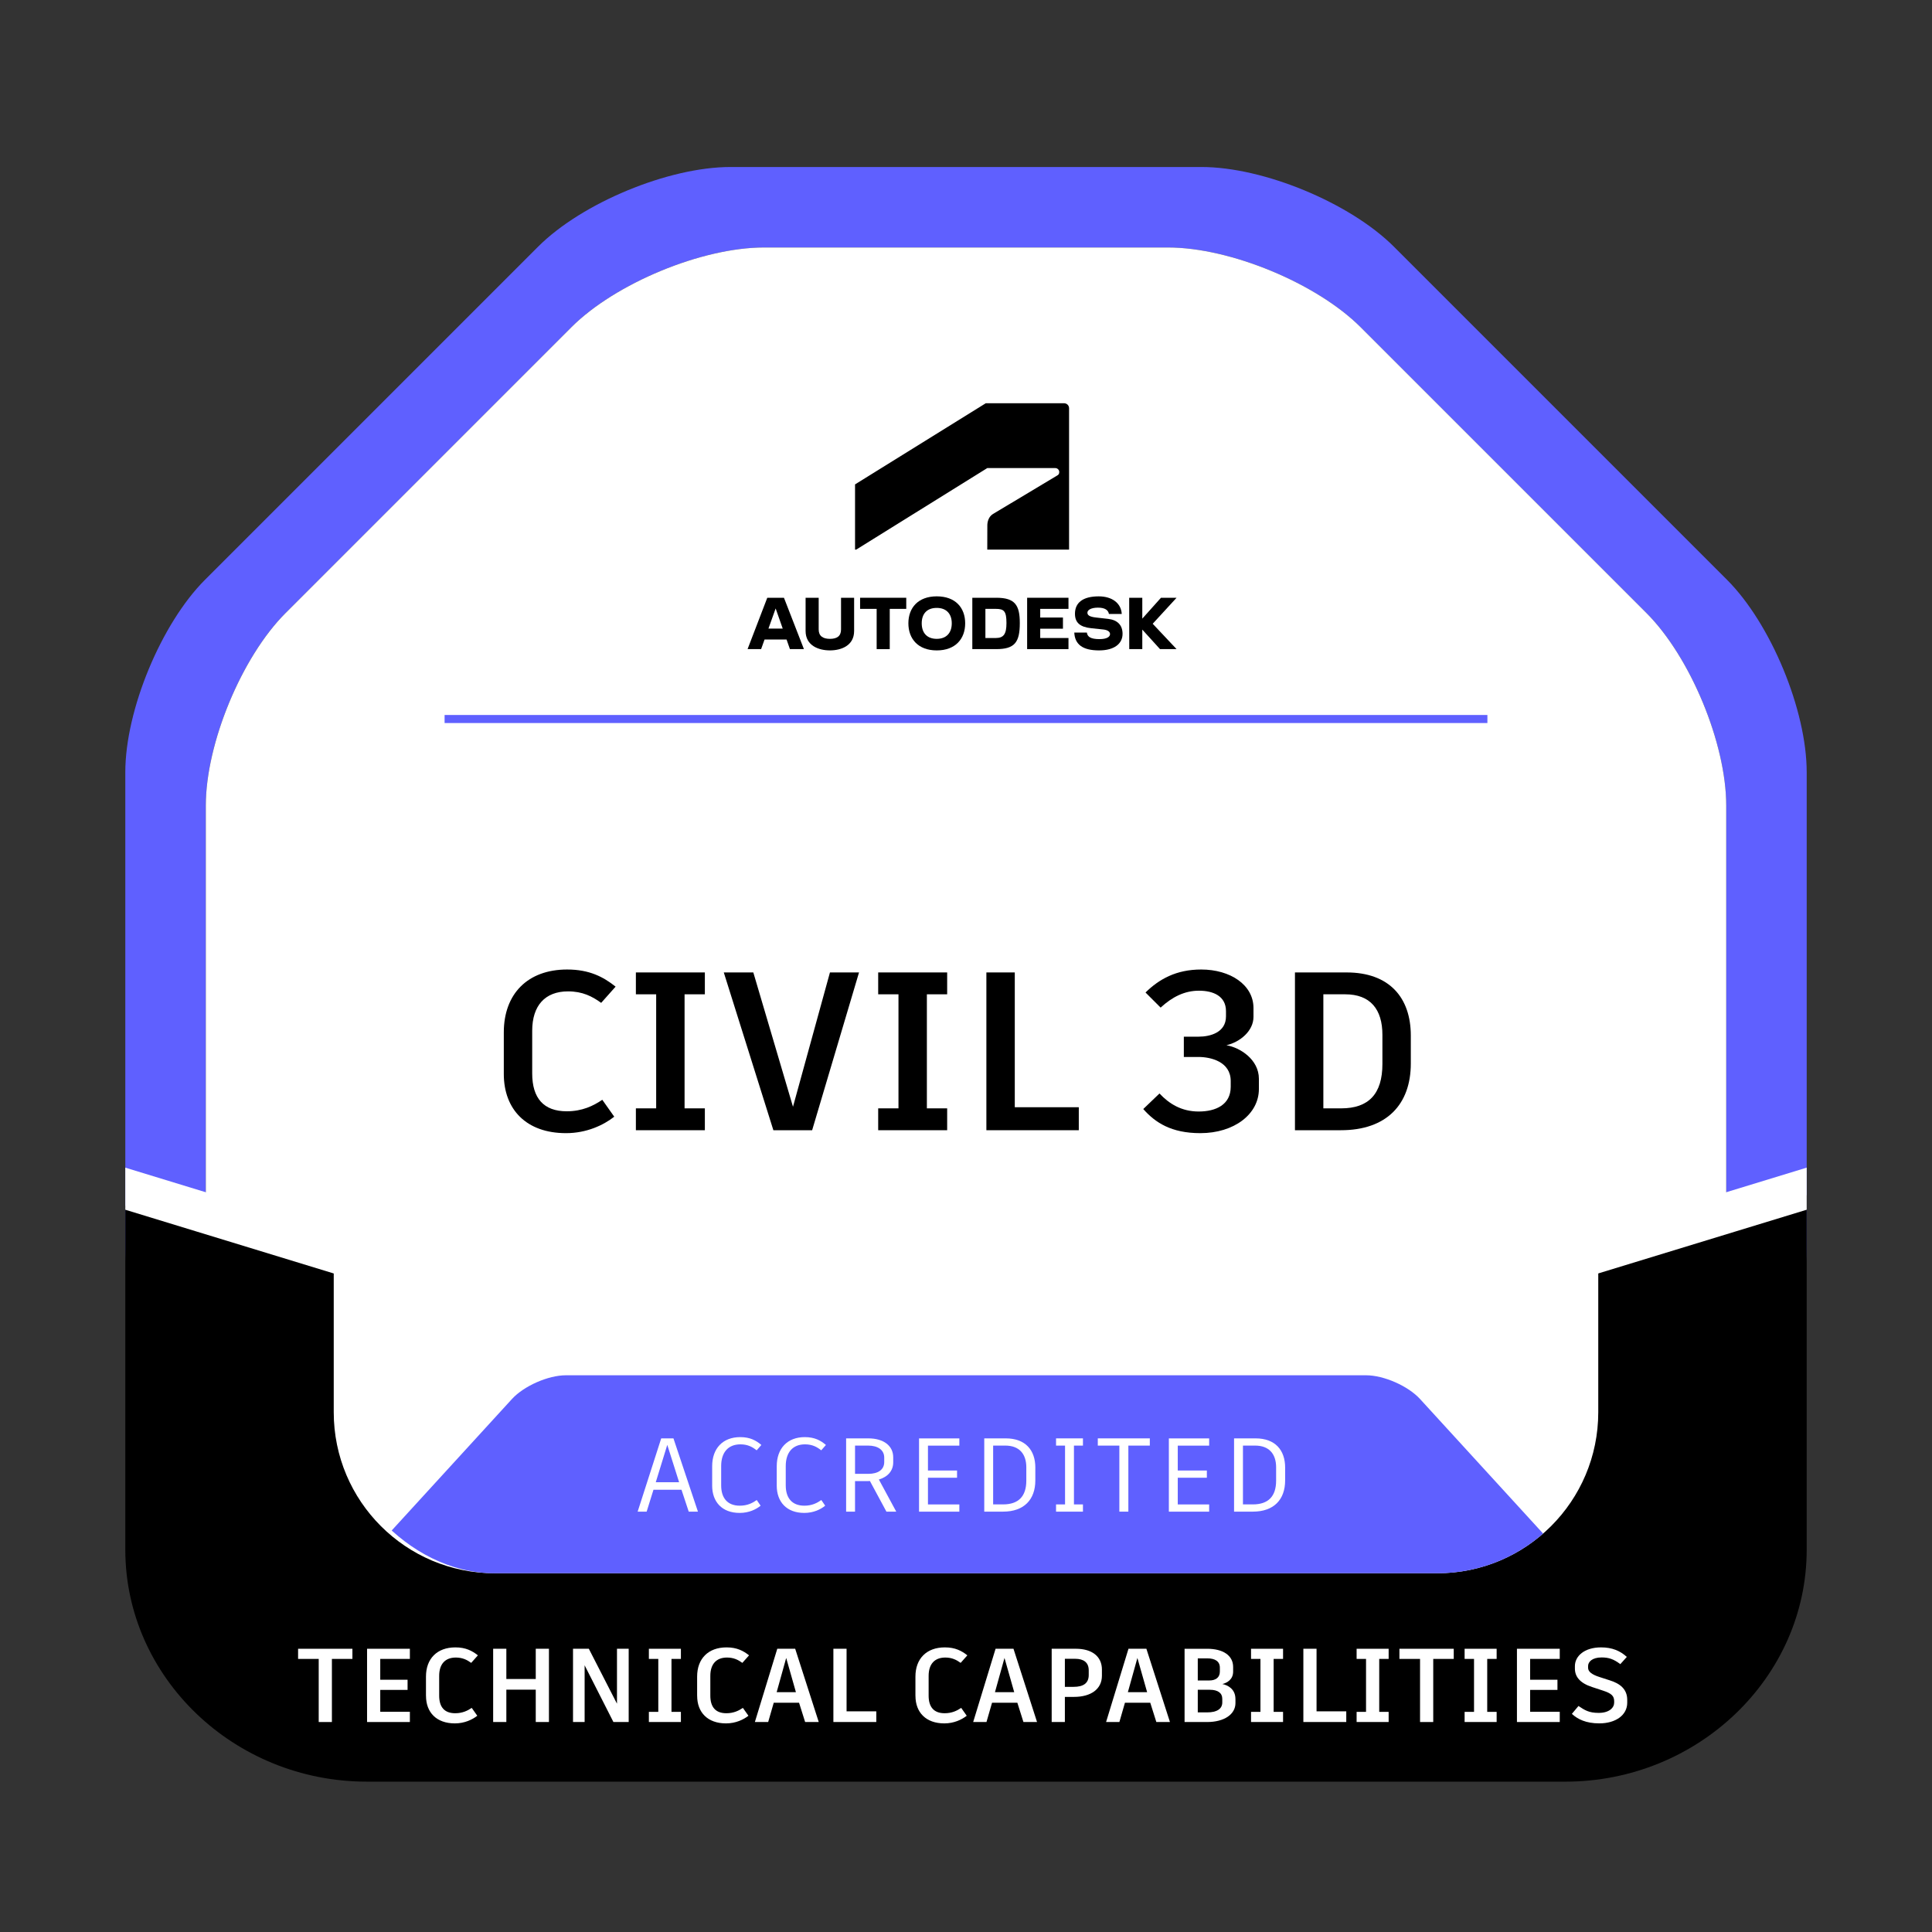 <?xml version="1.0" encoding="UTF-8"?>
<svg id="Skills" xmlns="http://www.w3.org/2000/svg" xmlns:xlink="http://www.w3.org/1999/xlink" viewBox="0 0 1200 1200">
  <rect x="0" y="0" width="1200" height="1200" fill="#333333" stroke="none"/>
  <defs>
    <style>
      .cls-1 {
        fill: #fff;
      }

      .cls-2, .cls-3 {
        fill: none;
      }

      .cls-4 {
        fill: #5f60ff;
      }

      .cls-3 {
        clip-path: url(#clippath);
      }
    </style>
    <clipPath id="clippath">
      <rect class="cls-2" x="207.29" y="191.77" width="785.43" height="785.42" rx="100" ry="100"/>
    </clipPath>
  </defs>
  <path class="cls-4" d="m1122.17,479.61c0-38.5-22.27-92.27-49.5-119.5l-206.88-206.88c-27.22-27.22-81-49.5-119.5-49.5h-292.58c-38.5,0-92.27,22.27-119.5,49.5l-206.88,206.88c-27.22,27.22-49.5,81-49.5,119.5v292.58c0,38.5,15.95,97.16,35.45,130.36l24.68,42.02c19.5,33.2,27.86,29.79,18.57-7.58l-11.83-47.58c-9.29-37.36-16.88-99.43-16.88-137.93v-251.16c0-38.5,22.27-92.27,49.5-119.5l177.6-177.6c27.22-27.22,81-49.5,119.5-49.5h251.16c38.5,0,92.27,22.27,119.5,49.5l177.6,177.6c27.22,27.22,49.5,81,49.5,119.5v251.16c0,38.5-5.43,101.03-12.07,138.95l-4.55,26.01c-6.64,37.92,3.1,41.35,21.64,7.6l11.27-20.51c18.54-33.74,33.71-92.85,33.71-131.35v-292.58Z"/>
  <path class="cls-1" d="m288.89,1098.07c-38.5,0-79.85-29.92-91.89-66.49l-47.28-143.61c-12.04-36.57-21.89-97.99-21.89-136.49v-251.16c0-38.5,22.27-92.27,49.5-119.5l177.6-177.6c27.22-27.22,81-49.5,119.5-49.5h251.16c38.5,0,92.27,22.27,119.5,49.5l177.6,177.6c27.22,27.22,49.5,81,49.5,119.5v251.16c0,38.5-11.82,99.2-26.28,134.88l-59.46,146.83c-14.45,35.68-57.78,64.88-96.28,64.88H288.89Z"/>
  <g>
    <path d="m227.83,1106.62h744.34c82.5,0,150-64.82,150-144.05v-220.26l-129.46,47.84v87.03c0,55.23-44.77,100-100,100H307.29c-55.23,0-100-44.77-100-100v-88.76l-129.46-39.58v213.72c0,79.23,67.5,144.05,150,144.05Z"/>
    <polygon class="cls-1" points="992.71 764.81 599.91 884.87 207.29 764.83 77.83 725.25 77.83 751.39 207.29 790.97 592.05 908.62 593.39 913.01 599.91 911.02 606.63 913.07 608.01 908.54 992.71 790.95 1122.17 751.38 1122.17 725.24 992.71 764.81"/>
  </g>
  <g class="cls-3">
    <path class="cls-4" d="m882.03,868.97c-7.42-8.12-22.5-14.76-33.5-14.76h-497.06c-11,0-26.07,6.64-33.5,14.76l-241.53,264.06c-7.42,8.12-7.42,21.4,0,29.52l241.53,264.06c7.42,8.12,22.5,14.76,33.5,14.76h497.06c11,0,26.07-6.64,33.5-14.76l241.53-264.06c7.42-8.12,7.42-21.4,0-29.52l-241.53-264.06Z"/>
  </g>
  <g>
    <path class="cls-1" d="m423.3,925.32h-17.42l-4.23,13.58h-5.59l14.63-45.5h7.6l15.21,45.5h-5.72l-4.49-13.58Zm-15.99-4.68h14.5l-7.35-23.21-7.15,23.21Z"/>
    <path class="cls-1" d="m442.34,922.72v-12.03c0-10.99,6.56-18.07,17.42-18.07,6.18,0,9.95,2.14,13.13,4.88l-2.92,3.32c-2.54-2.02-5.46-3.71-10.08-3.71-7.67,0-11.96,5.07-11.96,13.46v12.03c0,7.93,3.97,12.61,11.57,12.61,4.75,0,7.93-1.69,10.53-3.51l2.4,3.51c-2.79,2.28-7.21,4.49-13,4.49-10.99,0-17.1-6.89-17.1-16.97Z"/>
    <path class="cls-1" d="m482.45,922.72v-12.03c0-10.99,6.56-18.07,17.42-18.07,6.18,0,9.95,2.14,13.13,4.88l-2.92,3.32c-2.54-2.02-5.46-3.71-10.08-3.71-7.67,0-11.96,5.07-11.96,13.46v12.03c0,7.93,3.97,12.61,11.57,12.61,4.75,0,7.93-1.69,10.53-3.51l2.4,3.51c-2.79,2.28-7.21,4.49-13,4.49-10.99,0-17.1-6.89-17.1-16.97Z"/>
    <path class="cls-1" d="m550.57,938.9l-10.27-19.05c-.26.07-.58.07-.91.07h-8.32v18.98h-5.53v-45.5h13.78c9.36,0,15.47,4.49,15.47,11.77v3.12c0,5.27-3.38,9.04-8.91,10.66l10.79,19.96h-6.11Zm-1.36-30.81v-2.73c0-4.75-3.9-7.48-10.01-7.48h-8.12v17.55h8.25c6.11,0,9.88-2.6,9.88-7.35Z"/>
    <path class="cls-1" d="m576.37,897.89v15.47h18.07v4.49h-18.07v16.58h19.5v4.49h-25.03v-45.5h25.03v4.49h-19.5Z"/>
    <path class="cls-1" d="m643.06,911.6v7.93c0,11.89-7.02,19.37-20.02,19.37h-11.7v-45.5h13.33c12.22,0,18.4,7.28,18.4,18.2Zm-5.59-.13c0-8.39-4.35-13.59-13.07-13.59h-7.54v36.53h6.17c9.56,0,14.43-5,14.43-14.75v-8.19Z"/>
    <path class="cls-1" d="m667.05,897.89v36.53h5.59v4.49h-16.71v-4.49h5.59v-36.53h-5.59v-4.49h16.71v4.49h-5.59Z"/>
    <path class="cls-1" d="m714.17,897.89h-13.33v41.02h-5.59v-41.02h-13.39v-4.49h32.31v4.49Z"/>
    <path class="cls-1" d="m731.53,897.89v15.47h18.07v4.49h-18.07v16.58h19.5v4.49h-25.03v-45.5h25.03v4.49h-19.5Z"/>
    <path class="cls-1" d="m798.22,911.6v7.93c0,11.89-7.02,19.37-20.02,19.37h-11.7v-45.5h13.33c12.22,0,18.4,7.28,18.4,18.2Zm-5.59-.13c0-8.39-4.35-13.59-13.07-13.59h-7.54v36.53h6.17c9.56,0,14.43-5,14.43-14.75v-8.19Z"/>
  </g>
  <g>
    <path class="cls-1" d="m218.89,1030.38h-12.74v39.2h-8.19v-39.2h-12.81v-6.3h33.74v6.3Z"/>
    <path class="cls-1" d="m236.18,1030.38v12.94h16.97v6.31h-16.97v13.58h18.4v6.37h-26.59v-45.5h26.59v6.3h-18.4Z"/>
    <path class="cls-1" d="m264.58,1053.32v-11.96c0-11.12,6.89-18.14,18.27-18.14,6.44,0,10.47,2.15,13.98,4.94l-4.16,4.68c-2.6-1.88-5.4-3.31-9.56-3.31-6.63,0-10.33,4.09-10.33,11.38v12.29c0,7.15,3.32,10.92,9.95,10.92,4.49,0,7.67-1.56,10.27-3.32l3.45,4.88c-3.06,2.41-7.93,4.75-13.91,4.75-11.44,0-17.94-6.83-17.94-17.1Z"/>
    <path class="cls-1" d="m340.96,1069.57h-8.19v-20.09h-18.27v20.09h-8.19v-45.5h8.19v18.79h18.27v-18.79h8.19v45.5Z"/>
    <path class="cls-1" d="m390.49,1024.07v45.5h-9.49l-17.88-35.23v35.23h-7.21v-45.5h9.82l17.49,34.13v-34.13h7.28Z"/>
    <path class="cls-1" d="m417.07,1030.38v32.89h5.85v6.3h-19.89v-6.3h5.85v-32.89h-5.85v-6.3h19.89v6.3h-5.85Z"/>
    <path class="cls-1" d="m433,1053.32v-11.96c0-11.12,6.89-18.14,18.27-18.14,6.44,0,10.47,2.15,13.98,4.94l-4.16,4.68c-2.6-1.88-5.4-3.31-9.56-3.31-6.63,0-10.33,4.09-10.33,11.38v12.29c0,7.15,3.32,10.92,9.95,10.92,4.49,0,7.67-1.56,10.27-3.32l3.45,4.88c-3.06,2.41-7.93,4.75-13.91,4.75-11.44,0-17.94-6.83-17.94-17.1Z"/>
    <path class="cls-1" d="m496.31,1057.61h-15.73l-3.45,11.96h-8.26l13.91-45.5h11.12l14.63,45.5h-8.45l-3.77-11.96Zm-13.91-6.57h11.96l-6.04-21.26-5.92,21.26Z"/>
    <path class="cls-1" d="m544.28,1062.94v6.63h-26.65v-45.5h8.19v38.87h18.46Z"/>
    <path class="cls-1" d="m568.59,1053.32v-11.96c0-11.12,6.89-18.14,18.27-18.14,6.44,0,10.47,2.15,13.98,4.94l-4.16,4.68c-2.6-1.88-5.4-3.31-9.56-3.31-6.63,0-10.33,4.09-10.33,11.38v12.29c0,7.15,3.32,10.92,9.95,10.92,4.49,0,7.67-1.56,10.27-3.32l3.45,4.88c-3.06,2.41-7.93,4.75-13.91,4.75-11.44,0-17.94-6.83-17.94-17.1Z"/>
    <path class="cls-1" d="m631.9,1057.61h-15.73l-3.45,11.96h-8.26l13.91-45.5h11.12l14.63,45.5h-8.45l-3.77-11.96Zm-13.91-6.57h11.96l-6.04-21.26-5.92,21.26Z"/>
    <path class="cls-1" d="m684.42,1037.07v3.77c0,8.32-6.89,13.13-17.29,13.13h-5.72v15.6h-8.19v-45.5h15.02c9.82,0,16.19,4.61,16.19,13Zm-8.19.39c0-4.94-3.25-7.15-8.38-7.15h-6.44v17.42h5.46c5.85,0,9.36-2.14,9.36-7.34v-2.93Z"/>
    <path class="cls-1" d="m714.45,1057.61h-15.73l-3.45,11.96h-8.26l13.91-45.5h11.12l14.63,45.5h-8.45l-3.77-11.96Zm-13.91-6.57h11.96l-6.04-21.26-5.92,21.26Z"/>
    <path class="cls-1" d="m767.36,1055.21v2.6c0,6.89-6.83,11.77-17.62,11.77h-13.98v-45.5h14.04c9.75,0,16.12,4.09,16.12,11.31v2.86c0,4.81-3.58,6.96-6.7,7.74,3.32.65,8.12,3.06,8.12,9.23Zm-23.4-25.16v13.72h7.15c3.96,0,6.57-1.82,6.57-5.53v-2.41c0-3.96-2.99-5.79-7.8-5.79h-5.92Zm15.21,25.03c0-3.45-2.67-5.53-7.67-5.53h-7.54v14.04h5.92c5.79,0,9.3-2.08,9.3-6.18v-2.34Z"/>
    <path class="cls-1" d="m791.08,1030.38v32.89h5.85v6.3h-19.89v-6.3h5.85v-32.89h-5.85v-6.3h19.89v6.3h-5.85Z"/>
    <path class="cls-1" d="m836.19,1062.94v6.63h-26.65v-45.5h8.19v38.87h18.46Z"/>
    <path class="cls-1" d="m856.66,1030.38v32.89h5.85v6.3h-19.89v-6.3h5.85v-32.89h-5.85v-6.3h19.89v6.3h-5.85Z"/>
    <path class="cls-1" d="m902.95,1030.38h-12.74v39.2h-8.19v-39.2h-12.81v-6.3h33.74v6.3Z"/>
    <path class="cls-1" d="m923.74,1030.38v32.89h5.85v6.3h-19.89v-6.3h5.85v-32.89h-5.85v-6.3h19.89v6.3h-5.85Z"/>
    <path class="cls-1" d="m950.39,1030.38v12.94h16.97v6.31h-16.97v13.58h18.4v6.37h-26.59v-45.5h26.59v6.3h-18.4Z"/>
    <path class="cls-1" d="m976.33,1064.5l4.09-4.88c3.83,2.54,6.37,4.29,12.55,4.29,6.7,0,9.62-3.32,9.62-6.37v-.84c0-3.25-1.56-4.88-6.96-6.63l-6.7-2.21c-7.67-2.47-10.73-6.5-10.73-11.5v-1.5c0-6.18,5.85-11.64,16.25-11.64,6.89,0,11.9,2.15,15.99,5.92l-4.03,4.49c-4.16-3.12-7.08-4.16-11.64-4.16-5.92,0-8.38,2.8-8.38,5.33v1.1c0,2.28,2.08,4.16,7.28,5.79l6.04,1.95c6.24,1.95,10.99,5.27,10.99,12.22v1.75c0,7.67-7.15,12.81-17.36,12.81-8.25,0-13.46-2.6-17.03-5.92Z"/>
  </g>
  <rect class="cls-4" x="276.15" y="444.09" width="647.7" height="5"/>
  <polygon points="730.79 371.28 721.1 371.28 709.5 384.24 709.5 371.28 701.36 371.28 701.4 403.18 709.5 403.18 709.5 391.06 720.5 403.18 730.79 403.18 715.96 387.43 730.79 371.28"/>
  <path d="m688.25,384.4l-7.42-.84c-4.35-.48-5.42-1.55-5.42-3.03,0-1.63,2.23-3.11,6.58-3.11s6.38,1.56,6.78,3.91h7.97c-.4-6.74-6.06-10.92-14.31-10.92-9.81,0-14.75,3.91-14.75,10.81,0,5.62,3.27,8.25,10.05,8.97l7.54.8c2.87.32,4.19,1.44,4.19,2.87,0,1.63-1.91,3.11-6.54,3.11-5.34,0-7.5-1.36-7.85-4.07h-7.81c.36,7.34,5.14,11.08,15.39,11.08,9.37,0,14.59-4.11,14.59-10.29,0-5.38-3.11-8.61-8.97-9.29Z"/>
  <polygon points="637.97 403.18 663.65 403.18 663.65 396.28 646.1 396.28 646.1 390.5 660.22 390.5 660.22 383.56 646.1 383.56 646.1 378.18 663.65 378.18 663.65 371.28 637.97 371.28 637.97 403.18"/>
  <path d="m618.83,371.28h-14.91v31.9h14.91c11.44,0,14.59-4.27,14.59-16.19,0-11.2-3.03-15.71-14.59-15.71Zm-.32,25h-6.46v-18.1h6.46c5.1,0,6.62,1.4,6.62,8.81,0,6.78-1.71,9.29-6.62,9.29Z"/>
  <path d="m581.83,370.4c-11.6,0-17.62,7.14-17.62,16.75s6.02,16.83,17.62,16.83,17.66-7.18,17.66-16.83-6.02-16.75-17.66-16.75Zm0,26.4c-6.02,0-9.33-3.67-9.33-9.65s3.31-9.57,9.33-9.57,9.33,3.71,9.33,9.57-3.27,9.65-9.33,9.65Z"/>
  <polygon points="534.22 378.18 544.51 378.18 544.51 403.18 552.64 403.18 552.64 378.18 562.89 378.18 562.89 371.28 534.22 371.28 534.22 378.18"/>
  <path d="m522.38,390.98c0,4.15-2.55,5.82-6.9,5.82s-6.98-1.75-6.98-5.82v-19.7h-8.13v20.61c0,9.21,8.21,12.08,15.11,12.08s15.03-2.87,15.03-12.08v-20.61h-8.13v19.7Z"/>
  <path d="m476.57,371.28l-12.24,31.9h8.41l2.14-5.98h13.66l2.1,5.98h8.69l-12.4-31.9h-10.37Zm.73,19.14l4.47-12.5,4.39,12.5h-8.86Z"/>
  <path id="symbol" d="m531.8,341.37l81.42-50.64h42.23c1.3,0,2.47,1.04,2.47,2.47,0,1.17-.52,1.69-1.17,2.08l-39.99,23.97c-2.6,1.56-3.51,4.68-3.51,7.02l-.04,15.11h50.81s0-87.81,0-87.81c0-1.69-1.3-3.12-3.25-3.12h-48.47s-81.22,50.42-81.22,50.42v40.51s.71,0,.71,0Z"/>
  <g>
    <path d="m312.92,667v-25.76c0-23.94,14.84-39.06,39.34-39.06,13.86,0,22.54,4.62,30.1,10.64l-8.96,10.08c-5.6-4.06-11.62-7.14-20.58-7.14-14.28,0-22.26,8.82-22.26,24.5v26.46c0,15.4,7.14,23.52,21.42,23.52,9.66,0,16.52-3.36,22.12-7.14l7.42,10.5c-6.58,5.18-17.08,10.22-29.96,10.22-24.64,0-38.64-14.7-38.64-36.82Z"/>
    <path d="m425.2,617.58v70.84h12.6v13.58h-42.84v-13.58h12.6v-70.84h-12.6v-13.58h42.84v13.58h-12.6Z"/>
    <path d="m449.56,604h18.34l24.64,83.44,22.96-83.44h18.06l-29.12,98h-24.08l-30.8-98Z"/>
    <path d="m575.7,617.58v70.84h12.6v13.58h-42.84v-13.58h12.6v-70.84h-12.6v-13.58h42.84v13.58h-12.6Z"/>
    <path d="m670.06,687.72v14.28h-57.4v-98h17.64v83.72h39.76Z"/>
    <path d="m710.1,688.84l10.08-9.66c6.02,6.44,13.72,11.2,24.36,11.2s19.88-4.2,19.88-15.4v-3.5c0-12.18-12.6-14.98-20.02-14.98h-9.1v-12.6h9.1c7.42,0,17.08-2.66,17.08-12.6v-3.22c0-9.38-7.84-12.74-16.8-12.74s-16.66,3.92-23.8,10.5l-9.38-9.38c8.4-8.26,19.04-14.28,34.58-14.28,18.06,0,32.48,9.52,32.48,23.94v5.46c0,8.82-8.4,15.68-16.8,17.64,8.4,1.4,20.16,8.82,20.16,20.86v6.3c0,15.68-15.4,27.44-36.4,27.44-18.06,0-28-6.58-35.42-14.98Z"/>
    <path d="m876.28,643.2v17.36c0,25.48-15.12,41.44-43.4,41.44h-28.56v-98h32.06c26.6,0,39.9,15.68,39.9,39.2Zm-17.64-.42c0-15.96-7.56-25.2-23.1-25.2h-13.58v70.84h11.06c17.08,0,25.62-8.96,25.62-27.58v-18.06Z"/>
  </g>
</svg>